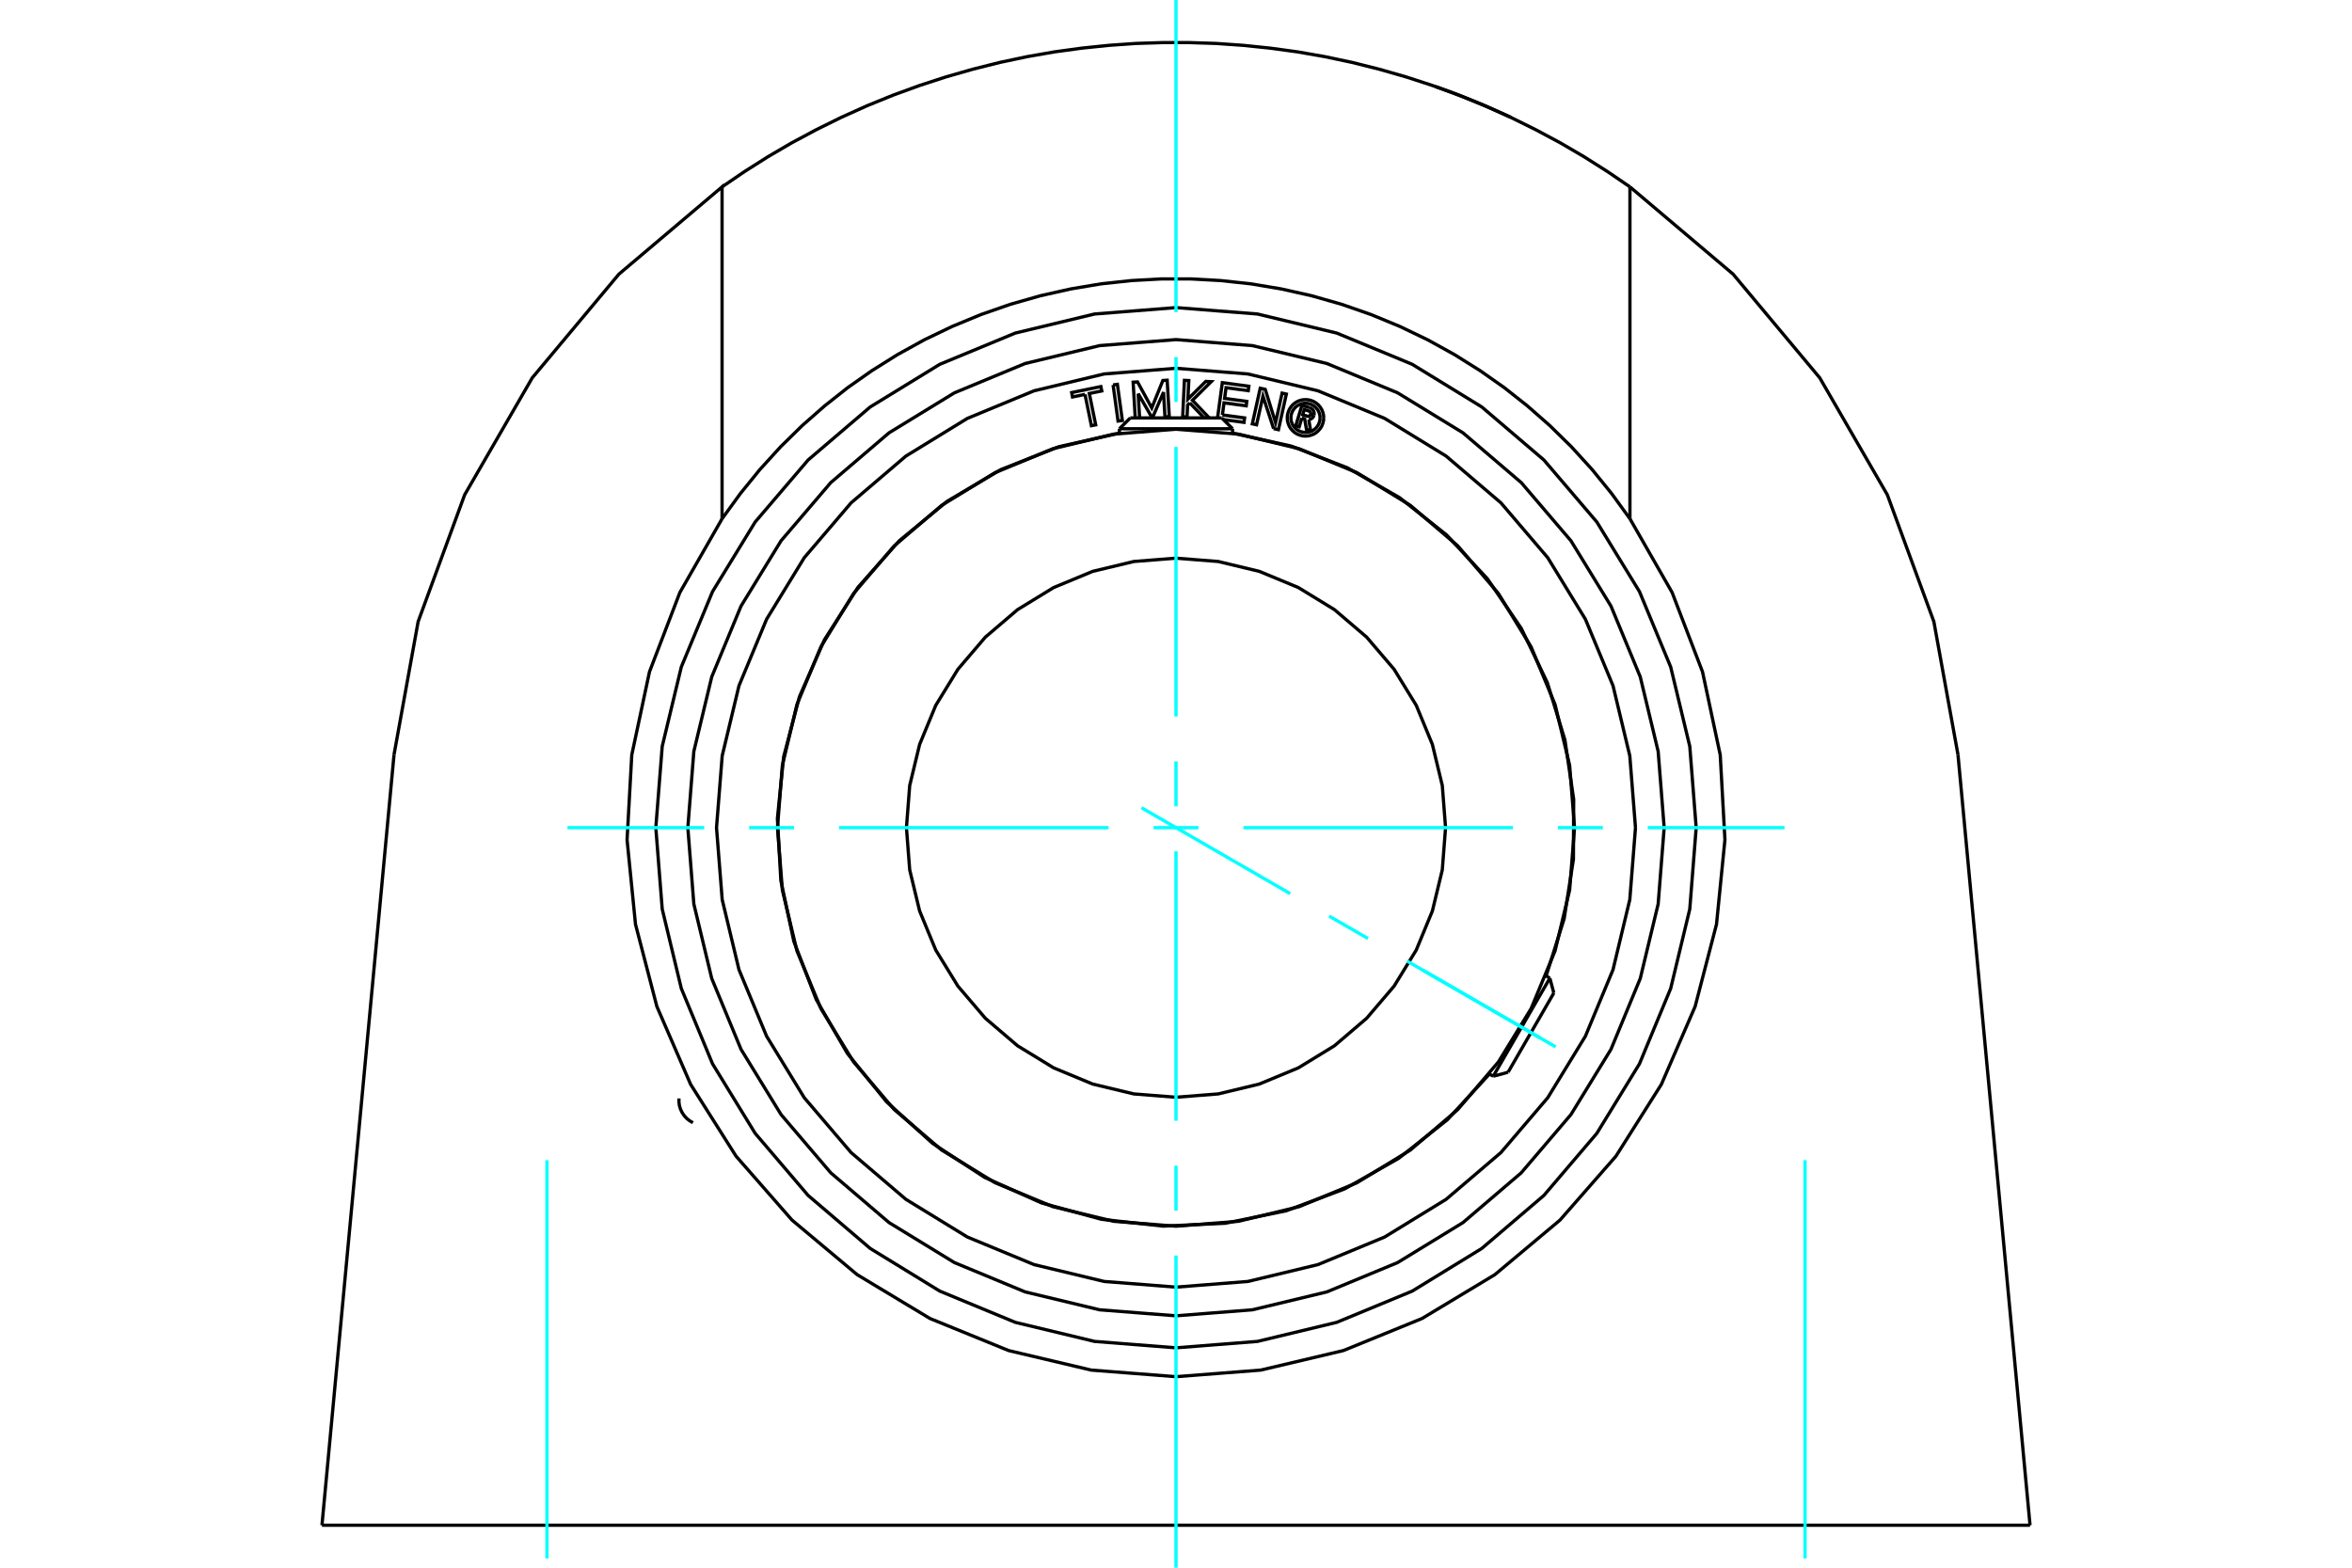 <?xml version="1.0" standalone="no"?>
<!DOCTYPE svg PUBLIC "-//W3C//DTD SVG 1.1//EN"
	"http://www.w3.org/Graphics/SVG/1.1/DTD/svg11.dtd">
<svg xmlns="http://www.w3.org/2000/svg" height="100%" width="100%" viewBox="0 0 36000 24000">
	<rect x="-1800" y="-1200" width="39600" height="26400" style="fill:#FFF"/>
	<g style="fill:none; fill-rule:evenodd" transform="matrix(1 0 0 1 0 0)">
		<g style="fill:none; stroke:#000; stroke-width:50; shape-rendering:geometricPrecision">
			<polyline points="21973,1325 21975,1326 21982,1329 21994,1333 22010,1338 22031,1346 22057,1355 22086,1366 22118,1377 22153,1390 22192,1404 22234,1420 22279,1437 22327,1456 22377,1475 22427,1495 22478,1515 22529,1536 22579,1556 22629,1577 22680,1598 22730,1620 22779,1641 22826,1661 22870,1681 22911,1699 22949,1716 22983,1731 23014,1745 23042,1758 23067,1770 23087,1779 23103,1787 23114,1792 23121,1795 23123,1796"/>
			<polyline points="24948,7942 24668,7556 24369,7188 24052,6840 23720,6514 23376,6212 23024,5934 22654,5674 22263,5429 21852,5202 21425,4997 20984,4815 20533,4658 20073,4527 19609,4423 19144,4345 18681,4295 18225,4270 17775,4270 17319,4295 16856,4345 16391,4423 15927,4527 15467,4658 15016,4815 14575,4997 14148,5202 13737,5429 13346,5674 12976,5934 12624,6212 12280,6514 11948,6840 11631,7188 11332,7556 11052,7942"/>
			<line x1="24948" y1="2861" x2="24948" y2="7942"/>
			<polyline points="11052,2861 11398,2625 11755,2399 12121,2185 12497,1984 12880,1795 13271,1619 13669,1457 14072,1310 14480,1177 14892,1059 15307,955 15723,867 16141,794 16558,737 16974,694 17387,665 17797,652 18203,652 18613,665 19026,694 19442,737 19859,794 20277,867 20693,955 21108,1059 21520,1177 21928,1310 22331,1457 22729,1619 23120,1795 23503,1984 23879,2185 24245,2399 24602,2625 24948,2861"/>
			<polyline points="11052,7942 11052,2861 9473,4197 8147,5784 7112,7575 6400,9517 6031,11553"/>
			<line x1="4928" y1="23350" x2="6031" y2="11553"/>
			<line x1="31072" y1="23350" x2="4928" y2="23350"/>
			<line x1="29969" y1="11553" x2="31072" y2="23350"/>
			<polyline points="29969,11553 29600,9517 28888,7575 27853,5784 26527,4197 24948,2861"/>
			<polyline points="11052,7942 10406,9071 9941,10285 9670,11557 9598,12856 9727,14150 10054,15408 10571,16601 11266,17700 12123,18679 13120,19514 14234,20185 15438,20676 16703,20975 18000,21076 19297,20975 20562,20676 21766,20185 22880,19514 23877,18679 24734,17700 25429,16601 25946,15408 26273,14150 26402,12856 26330,11557 26059,10285 25594,9071 24948,7942"/>
			<polyline points="25962,12671 25864,11426 25572,10211 25094,9057 24441,7991 23630,7041 22680,6230 21615,5577 20460,5099 19246,4807 18000,4709 16754,4807 15540,5099 14385,5577 13320,6230 12370,7041 11559,7991 10906,9057 10428,10211 10136,11426 10038,12671 10136,13917 10428,15132 10906,16286 11559,17351 12370,18302 13320,19113 14385,19766 15540,20244 16754,20536 18000,20634 19246,20536 20460,20244 21615,19766 22680,19113 23630,18302 24441,17351 25094,16286 25572,15132 25864,13917 25962,12671"/>
			<polyline points="24100,12671 24025,11717 23802,10786 23435,9902 22935,9086 22314,8358 21586,7736 20769,7236 19885,6870 18954,6646 18000,6571 17046,6646 16115,6870 15231,7236 14414,7736 13686,8358 13065,9086 12565,9902 12198,10786 11975,11717 11900,12671 11975,13626 12198,14557 12565,15441 13065,16257 13686,16985 14414,17607 15231,18107 16115,18473 17046,18697 18000,18772 18954,18697 19885,18473 20769,18107 21586,17607 22314,16985 22935,16257 23435,15441 23802,14557 24025,13626 24100,12671"/>
			<polyline points="22126,12671 22076,12026 21924,11396 21677,10798 21338,10246 20918,9754 20425,9333 19873,8995 19275,8747 18646,8596 18000,8545 17354,8596 16725,8747 16127,8995 15575,9333 15082,9754 14662,10246 14323,10798 14076,11396 13924,12026 13874,12671 13924,13317 14076,13947 14323,14545 14662,15097 15082,15589 15575,16010 16127,16348 16725,16596 17354,16747 18000,16798 18646,16747 19275,16596 19873,16348 20425,16010 20918,15589 21338,15097 21677,14545 21924,13947 22076,13317 22126,12671"/>
			<line x1="22856" y1="16476" x2="23722" y2="14975"/>
			<line x1="23783" y1="15202" x2="23083" y2="16415"/>
			<line x1="18866" y1="6564" x2="17134" y2="6564"/>
			<line x1="17300" y1="6398" x2="18700" y2="6398"/>
			<polyline points="25472,12671 25380,11503 25106,10362 24658,9279 24045,8279 23284,7388 22392,6626 21392,6014 20309,5565 19169,5291 18000,5199 16831,5291 15691,5565 14608,6014 13608,6626 12716,7388 11955,8279 11342,9279 10894,10362 10620,11503 10528,12671 10620,13840 10894,14980 11342,16064 11955,17063 12716,17955 13608,18717 14608,19329 15691,19778 16831,20052 18000,20144 19169,20052 20309,19778 21392,19329 22392,18717 23284,17955 24045,17063 24658,16064 25106,14980 25380,13840 25472,12671"/>
			<polyline points="19926,6400 19886,6534 19833,6519 19927,6206 20044,6241"/>
			<polyline points="20111,6358 20114,6343 20115,6328 20113,6313 20109,6299 20103,6285 20094,6273 20083,6262 20071,6253 20058,6246 20044,6241"/>
			<polyline points="20111,6358 20061,6343 20063,6337 20063,6330 20062,6324 20060,6318 20058,6312 20054,6306 20050,6302 20045,6298 20039,6295 20033,6292 19963,6271 19939,6350 20010,6371 20016,6372 20023,6373 20029,6372 20035,6371 20041,6368 20046,6365 20051,6360 20055,6356 20059,6350 20061,6344 20111,6359"/>
			<polyline points="20032,6424 20047,6422 20061,6416 20075,6408 20087,6399 20097,6387 20105,6374 20111,6359"/>
			<polyline points="20032,6424 20061,6594 19997,6574 19969,6413 19926,6400"/>
			<polyline points="18710,6353 19050,6398 19041,6466 18726,6424"/>
			<polyline points="18636,6398 18709,5858 19115,5913 19106,5981 18766,5935 18744,6099 19084,6145 19075,6213 18735,6167 18710,6353"/>
			<line x1="17421" y1="6026" x2="17443" y2="6398"/>
			<polyline points="17376,6398 17344,5851 17411,5847 17629,6245 17799,5825 17865,5821 17897,6378 17831,6382 17809,6004 17641,6393 17633,6394 17421,6026"/>
			<polyline points="16607,6038 16416,6077 16403,6010 16850,5918 16864,5985 16673,6024 16771,6504 16705,6517 16607,6038"/>
			<polyline points="17037,5893 17103,5884 17179,6437 17113,6446 17037,5893"/>
			<polyline points="18211,6168 18178,6201 18169,6384 18102,6380 18129,5823 18196,5826 18182,6110 18456,5839 18539,5843 18252,6128 18509,6398"/>
			<polyline points="18460,6398 18429,6396 18211,6168"/>
			<polyline points="19494,6562 19331,6064 19233,6503 19168,6489 19289,5944 19366,5961 19524,6470 19624,6019 19689,6033 19568,6578 19494,6562"/>
			<polyline points="20261,6397 20258,6353 20247,6311 20231,6270 20208,6233 20179,6199 20146,6171 20109,6148 20068,6131 20026,6121 19982,6118 19938,6121 19896,6131 19855,6148 19818,6171 19785,6199 19756,6233 19733,6270 19717,6311 19706,6353 19703,6397 19706,6441 19717,6483 19733,6524 19756,6561 19785,6594 19818,6623 19855,6646 19896,6662 19938,6673 19982,6676 20026,6673 20068,6662 20109,6646 20146,6623 20179,6594 20208,6561 20231,6524 20247,6483 20258,6441 20261,6397"/>
			<polyline points="20205,6397 20203,6362 20194,6328 20181,6295 20163,6266 20140,6239 20113,6216 20083,6198 20051,6184 20017,6176 19982,6174 19947,6176 19913,6184 19881,6198 19851,6216 19824,6239 19801,6266 19783,6295 19770,6328 19761,6362 19759,6397 19761,6432 19770,6466 19783,6498 19801,6528 19824,6555 19851,6578 19881,6596 19913,6609 19947,6617 19982,6620 20017,6617 20051,6609 20083,6596 20113,6578 20140,6555 20163,6528 20181,6498 20194,6466 20203,6432 20205,6397"/>
			<polyline points="23665,14941 23941,14065 24083,13156 24087,12237 23953,11328 23683,10449 23285,9620 22767,8861 22140,8188 21420,7617 20622,7161 19764,6829 18866,6631"/>
			<polyline points="17134,6631 16205,6839 15319,7189 14499,7673 13765,8278 13133,8990 12620,9792 12237,10664 11995,11584 11899,12531 11952,13482 12151,14413 12493,15301 12969,16126 13568,16866 14274,17504 15071,18025 15939,18415 16857,18666 17804,18771 18755,18727 19687,18536 20579,18202 21407,17734 22153,17143 22798,16442"/>
			<polyline points="25033,12671 24946,11571 24689,10498 24266,9479 23690,8538 22973,7698 22134,6982 21193,6405 20173,5983 19100,5725 18000,5638 16900,5725 15827,5983 14807,6405 13866,6982 13027,7698 12310,8538 11734,9479 11311,10498 11054,11571 10967,12671 11054,13772 11311,14845 11734,15864 12310,16805 13027,17645 13866,18361 14807,18938 15827,19360 16900,19618 18000,19705 19100,19618 20173,19360 21193,18938 22134,18361 22973,17645 23690,16805 24266,15864 24689,14845 24946,13772 25033,12671"/>
			<line x1="23783" y1="15202" x2="23722" y2="14975"/>
			<line x1="22856" y1="16476" x2="23083" y2="16415"/>
			<line x1="23722" y1="14975" x2="23663" y2="14940"/>
			<line x1="22796" y1="16441" x2="22856" y2="16476"/>
			<line x1="17300" y1="6398" x2="17134" y2="6564"/>
			<line x1="18866" y1="6564" x2="18700" y2="6398"/>
			<line x1="17134" y1="6564" x2="17134" y2="6633"/>
			<line x1="18866" y1="6633" x2="18866" y2="6564"/>
			<polyline points="10392,16816 10392,16873 10400,16930 10417,16984 10442,17035 10474,17082 10513,17124 10557,17159 10606,17188"/>
		</g>
		<g style="fill:none; stroke:#0FF; stroke-width:50; shape-rendering:geometricPrecision">
			<line x1="18000" y1="24000" x2="18000" y2="19221"/>
			<line x1="18000" y1="18533" x2="18000" y2="17846"/>
			<line x1="18000" y1="17158" x2="18000" y2="13032"/>
			<line x1="18000" y1="12344" x2="18000" y2="11656"/>
			<line x1="18000" y1="10968" x2="18000" y2="6842"/>
			<line x1="18000" y1="6154" x2="18000" y2="5467"/>
			<line x1="18000" y1="4779" x2="18000" y2="0"/>
			<line x1="8686" y1="12671" x2="10779" y2="12671"/>
			<line x1="11467" y1="12671" x2="12154" y2="12671"/>
			<line x1="12842" y1="12671" x2="16968" y2="12671"/>
			<line x1="17656" y1="12671" x2="18344" y2="12671"/>
			<line x1="19032" y1="12671" x2="23158" y2="12671"/>
			<line x1="23846" y1="12671" x2="24533" y2="12671"/>
			<line x1="25221" y1="12671" x2="27314" y2="12671"/>
			<line x1="8372" y1="23858" x2="8372" y2="17762"/>
			<line x1="27628" y1="23858" x2="27628" y2="17762"/>
			<line x1="17472" y1="12366" x2="19748" y2="13681"/>
			<line x1="20344" y1="14025" x2="20939" y2="14368"/>
			<line x1="21535" y1="14712" x2="23811" y2="16027"/>
			<line x1="21782" y1="14855" x2="23583" y2="15895"/>
		</g>
	</g>
</svg>
